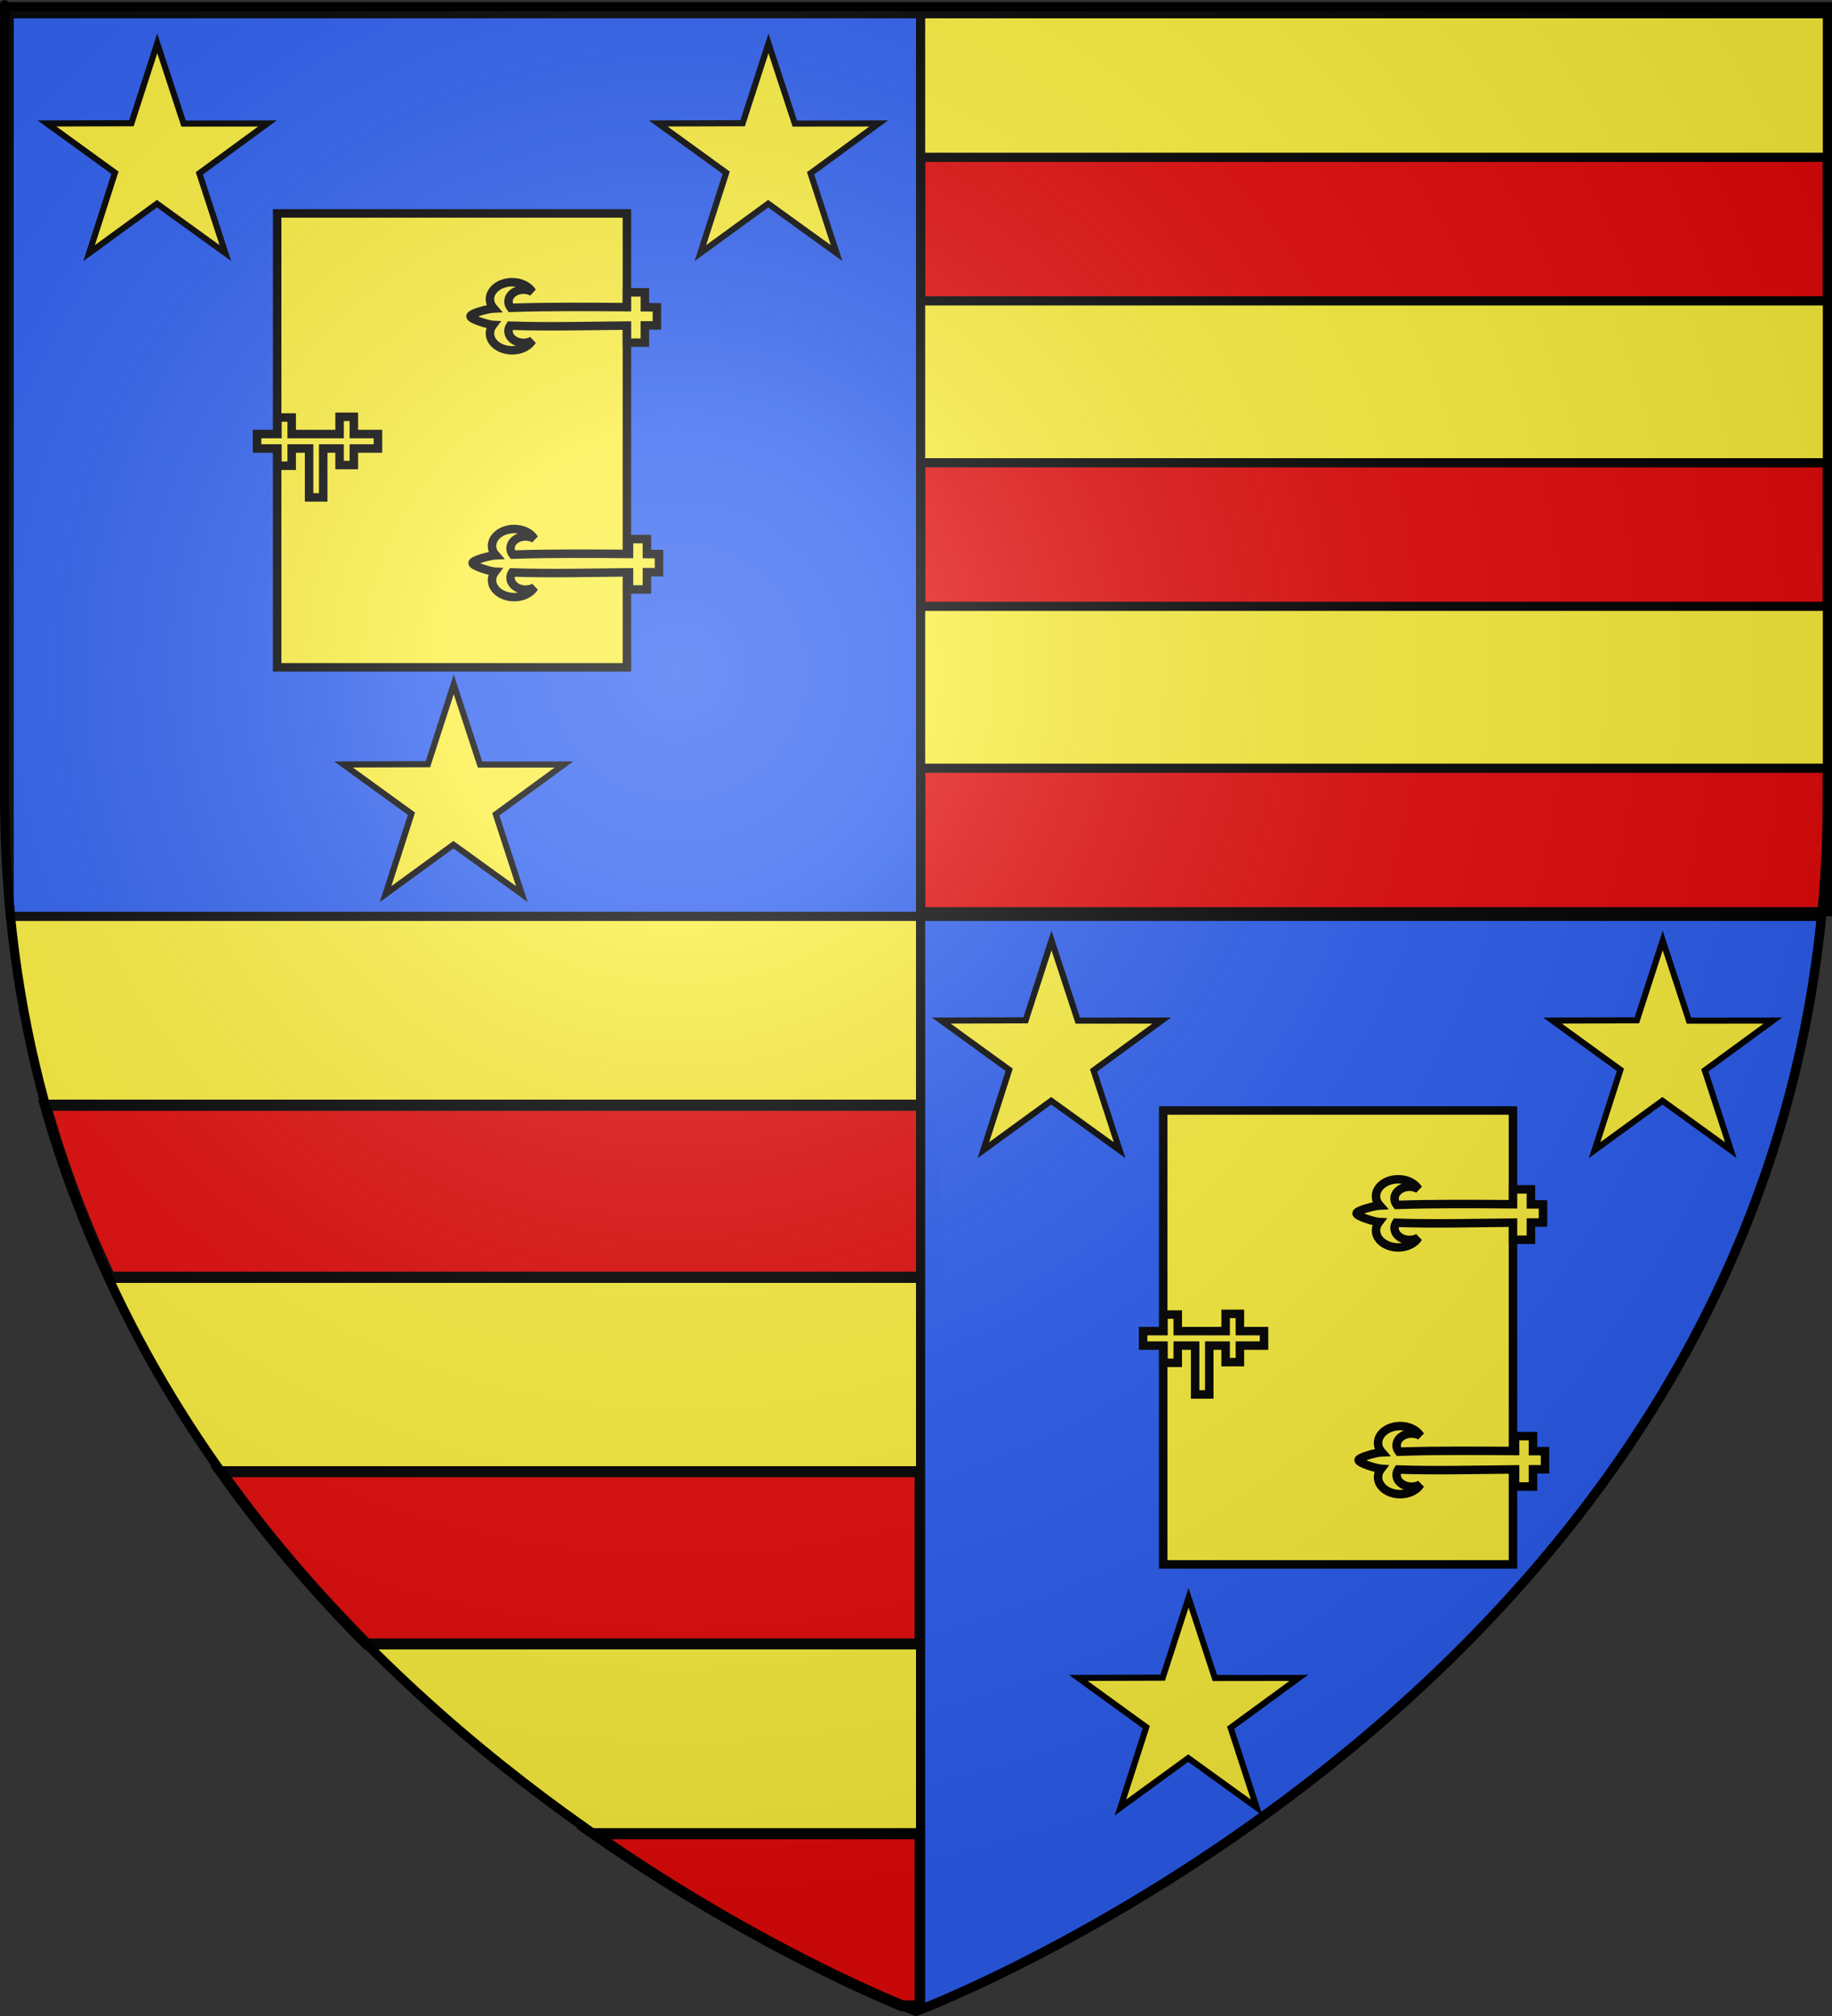 <?xml version="1.0" encoding="UTF-8" standalone="no"?>
<svg
   xmlns:dc="http://purl.org/dc/elements/1.1/"
   xmlns:cc="http://creativecommons.org/ns#"
   xmlns:rdf="http://www.w3.org/1999/02/22-rdf-syntax-ns#"
   xmlns:svg="http://www.w3.org/2000/svg"
   xmlns="http://www.w3.org/2000/svg"
   xmlns:xlink="http://www.w3.org/1999/xlink"
   xmlns:sodipodi="http://sodipodi.sourceforge.net/DTD/sodipodi-0.dtd"
   xmlns:inkscape="http://www.inkscape.org/namespaces/inkscape"
   height="660"
   width="600"
   version="1.0"
   id="svg2"
   sodipodi:version="0.32"
   inkscape:version="0.46"
   sodipodi:docname="blason_ville_fr_Saint-Germain-Lavolps_(Corrèze).svg"
   sodipodi:docbase="D:\Mes documents\Renaud-Notre Lapin"
   inkscape:export-filename="/Users/olivier/Desktop/Blason Rouge/Blason_Vide_3D.png"
   inkscape:export-xdpi="144"
   inkscape:export-ydpi="144"
   inkscape:output_extension="org.inkscape.output.svg.inkscape">
  <rect width="100%" height="100%" fill="#333333" stroke="none"/>
  <sodipodi:namedview
     inkscape:window-height="740"
     inkscape:window-width="1280"
     inkscape:pageshadow="2"
     inkscape:pageopacity="0.0"
     guidetolerance="10.0"
     gridtolerance="10.0"
     objecttolerance="10.0"
     borderopacity="1.0"
     bordercolor="#666666"
     pagecolor="#ffffff"
     id="base"
     showgrid="false"
     height="660px"
     inkscape:zoom="0.7469697"
     inkscape:cx="303.53158"
     inkscape:cy="339.18767"
     inkscape:window-x="-4"
     inkscape:window-y="-4"
     inkscape:current-layer="layer3"
     showguides="true"
     inkscape:guide-bbox="true" />
  <desc
     id="desc4">Flag of Canton of Valais (Wallis)</desc>
  <defs
     id="defs6">
    <inkscape:perspective
       sodipodi:type="inkscape:persp3d"
       inkscape:vp_x="0 : 330 : 1"
       inkscape:vp_y="0 : 1000 : 0"
       inkscape:vp_z="600 : 330 : 1"
       inkscape:persp3d-origin="300 : 220 : 1"
       id="perspective2491" />
    <linearGradient
       id="linearGradient2893">
      <stop
         style="stop-color:white;stop-opacity:0.314;"
         offset="0"
         id="stop2895" />
      <stop
         id="stop2897"
         offset="0.19"
         style="stop-color:white;stop-opacity:0.251;" />
      <stop
         style="stop-color:#6b6b6b;stop-opacity:0.125;"
         offset="0.6"
         id="stop2901" />
      <stop
         style="stop-color:black;stop-opacity:0.125;"
         offset="1"
         id="stop2899" />
    </linearGradient>
    <linearGradient
       id="linearGradient2885">
      <stop
         id="stop2887"
         offset="0"
         style="stop-color:white;stop-opacity:1;" />
      <stop
         style="stop-color:white;stop-opacity:1;"
         offset="0.229"
         id="stop2891" />
      <stop
         id="stop2889"
         offset="1"
         style="stop-color:black;stop-opacity:1;" />
    </linearGradient>
    <linearGradient
       id="linearGradient2955">
      <stop
         id="stop2867"
         offset="0"
         style="stop-color:#fd0000;stop-opacity:1;" />
      <stop
         style="stop-color:#e77275;stop-opacity:0.659;"
         offset="0.5"
         id="stop2873" />
      <stop
         style="stop-color:black;stop-opacity:0.323;"
         offset="1"
         id="stop2959" />
    </linearGradient>
    <radialGradient
       inkscape:collect="always"
       xlink:href="#linearGradient2955"
       id="radialGradient2961"
       cx="225.524"
       cy="218.901"
       fx="225.524"
       fy="218.901"
       r="300"
       gradientTransform="matrix(-4.167939e-4,2.183,-1.884,-3.599562e-4,615.597,-289.121)"
       gradientUnits="userSpaceOnUse" />
    <polygon
       id="star"
       transform="scale(53,53)"
       points="0,-1 0.588,0.809 -0.951,-0.309 0.951,-0.309 -0.588,0.809 0,-1 " />
    <clipPath
       id="clip">
      <path
         d="M 0,-200 L 0,600 L 300,600 L 300,-200 L 0,-200 z"
         id="path10" />
    </clipPath>
    <radialGradient
       inkscape:collect="always"
       xlink:href="#linearGradient2955"
       id="radialGradient1911"
       gradientUnits="userSpaceOnUse"
       gradientTransform="matrix(-4.167939e-4,2.183,-1.884,-3.599562e-4,615.597,-289.121)"
       cx="225.524"
       cy="218.901"
       fx="225.524"
       fy="218.901"
       r="300" />
    <radialGradient
       inkscape:collect="always"
       xlink:href="#linearGradient2955"
       id="radialGradient2865"
       gradientUnits="userSpaceOnUse"
       gradientTransform="matrix(0,1.749,-1.593,-1.049767e-7,551.788,-191.29)"
       cx="225.524"
       cy="218.901"
       fx="225.524"
       fy="218.901"
       r="300" />
    <radialGradient
       inkscape:collect="always"
       xlink:href="#linearGradient2955"
       id="radialGradient2871"
       gradientUnits="userSpaceOnUse"
       gradientTransform="matrix(0,1.386,-1.323,-5.741131e-8,-158.082,-109.541)"
       cx="225.524"
       cy="218.901"
       fx="225.524"
       fy="218.901"
       r="300" />
    <radialGradient
       inkscape:collect="always"
       xlink:href="#linearGradient2893"
       id="radialGradient3163"
       gradientUnits="userSpaceOnUse"
       gradientTransform="matrix(1.353,0,0,1.349,-77.629,-85.747)"
       cx="221.445"
       cy="226.331"
       fx="221.445"
       fy="226.331"
       r="300" />
    <inkscape:perspective
       id="perspective10"
       inkscape:persp3d-origin="372.04724 : 350.78739 : 1"
       inkscape:vp_z="744.09448 : 526.18109 : 1"
       inkscape:vp_y="0 : 1000 : 0"
       inkscape:vp_x="0 : 526.18109 : 1"
       sodipodi:type="inkscape:persp3d" />
    <radialGradient
       r="300"
       fy="226.331"
       fx="221.445"
       cy="226.331"
       cx="221.445"
       gradientTransform="matrix(1.353,0,0,1.349,-77.629,-85.747)"
       gradientUnits="userSpaceOnUse"
       id="radialGradient2930"
       xlink:href="#linearGradient2893"
       inkscape:collect="always" />
    <radialGradient
       r="300"
       fy="218.901"
       fx="225.524"
       cy="218.901"
       cx="225.524"
       gradientTransform="matrix(0,1.386,-1.323,-5.741131e-8,-158.082,-109.541)"
       gradientUnits="userSpaceOnUse"
       id="radialGradient2928"
       xlink:href="#linearGradient2955"
       inkscape:collect="always" />
    <radialGradient
       r="300"
       fy="218.901"
       fx="225.524"
       cy="218.901"
       cx="225.524"
       gradientTransform="matrix(0,1.749,-1.593,-1.049767e-7,551.788,-191.29)"
       gradientUnits="userSpaceOnUse"
       id="radialGradient2926"
       xlink:href="#linearGradient2955"
       inkscape:collect="always" />
    <radialGradient
       r="300"
       fy="218.901"
       fx="225.524"
       cy="218.901"
       cx="225.524"
       gradientTransform="matrix(-4.167939e-4,2.183,-1.884,-3.599562e-4,615.597,-289.121)"
       gradientUnits="userSpaceOnUse"
       id="radialGradient2924"
       xlink:href="#linearGradient2955"
       inkscape:collect="always" />
    <clipPath
       id="clipPath2920">
      <path
         id="path2922"
         d="M 0,-200 L 0,600 L 300,600 L 300,-200 L 0,-200 z" />
    </clipPath>
    <polygon
       points="0,-1 0.588,0.809 -0.951,-0.309 0.951,-0.309 -0.588,0.809 0,-1 "
       transform="scale(53,53)"
       id="polygon2918" />
    <radialGradient
       gradientUnits="userSpaceOnUse"
       gradientTransform="matrix(-4.167939e-4,2.183,-1.884,-3.599562e-4,615.597,-289.121)"
       r="300"
       fy="218.901"
       fx="225.524"
       cy="218.901"
       cx="225.524"
       id="radialGradient2916"
       xlink:href="#linearGradient2955"
       inkscape:collect="always" />
    <linearGradient
       id="linearGradient2908">
      <stop
         style="stop-color:#fd0000;stop-opacity:1;"
         offset="0"
         id="stop2910" />
      <stop
         id="stop2912"
         offset="0.5"
         style="stop-color:#e77275;stop-opacity:0.659;" />
      <stop
         id="stop2914"
         offset="1"
         style="stop-color:black;stop-opacity:0.323;" />
    </linearGradient>
    <linearGradient
       id="linearGradient2900">
      <stop
         style="stop-color:white;stop-opacity:1;"
         offset="0"
         id="stop2902" />
      <stop
         id="stop2904"
         offset="0.229"
         style="stop-color:white;stop-opacity:1;" />
      <stop
         style="stop-color:black;stop-opacity:1;"
         offset="1"
         id="stop2906" />
    </linearGradient>
    <linearGradient
       id="linearGradient2889">
      <stop
         id="stop2892"
         offset="0"
         style="stop-color:white;stop-opacity:0.314;" />
      <stop
         style="stop-color:white;stop-opacity:0.251;"
         offset="0.19"
         id="stop2894" />
      <stop
         id="stop2896"
         offset="0.6"
         style="stop-color:#6b6b6b;stop-opacity:0.125;" />
      <stop
         id="stop2898"
         offset="1"
         style="stop-color:black;stop-opacity:0.125;" />
    </linearGradient>
    <inkscape:perspective
       id="perspective2887"
       inkscape:persp3d-origin="300 : 220 : 1"
       inkscape:vp_z="600 : 330 : 1"
       inkscape:vp_y="0 : 1000 : 0"
       inkscape:vp_x="0 : 330 : 1"
       sodipodi:type="inkscape:persp3d" />
    <inkscape:perspective
       id="perspective2721"
       inkscape:persp3d-origin="71.801674 : 67.586817 : 1"
       inkscape:vp_z="143.60335 : 101.38023 : 1"
       inkscape:vp_y="0 : 1000 : 0"
       inkscape:vp_x="0 : 101.38023 : 1"
       sodipodi:type="inkscape:persp3d" />
    <radialGradient
       gradientTransform="matrix(1.353,0,0,1.349,-77.629,-85.747)"
       gradientUnits="userSpaceOnUse"
       xlink:href="#linearGradient2893"
       id="radialGradient11883"
       fy="226.331"
       fx="221.445"
       r="300"
       cy="226.331"
       cx="221.445" />
    <linearGradient
       id="linearGradient11873">
      <stop
         offset="0"
         style="stop-color:#ffffff;stop-opacity:0.314"
         id="stop11875" />
      <stop
         offset="0.19"
         style="stop-color:#ffffff;stop-opacity:0.251"
         id="stop11877" />
      <stop
         offset="0.6"
         style="stop-color:#6b6b6b;stop-opacity:0.125"
         id="stop11879" />
      <stop
         offset="1"
         style="stop-color:#000000;stop-opacity:0.125"
         id="stop11881" />
    </linearGradient>
    <inkscape:perspective
       id="perspective22"
       inkscape:persp3d-origin="300 : 220 : 1"
       inkscape:vp_z="600 : 330 : 1"
       inkscape:vp_y="0 : 1000 : 0"
       inkscape:vp_x="0 : 330 : 1"
       sodipodi:type="inkscape:persp3d" />
  </defs>
  <g
     inkscape:groupmode="layer"
     id="layer3"
     inkscape:label="Fond écu"
     style="display:inline">
    <path
       id="path2855"
       style="fill:#fcef3c;fill-opacity:1;fill-rule:evenodd;stroke:none;stroke-width:1px;stroke-linecap:butt;stroke-linejoin:miter;stroke-opacity:1"
       d="M 300,658.5 C 300,658.5 598.5,546.18 598.5,260.728 C 598.5,-24.723 598.5,2.176 598.5,2.176 L 1.5,2.176 L 1.5,260.728 C 1.5,546.18 300,658.5 300,658.5 z"
       sodipodi:nodetypes="cccccc" />
    <rect
       style="opacity:1;fill:#e20909;fill-opacity:1;fill-rule:evenodd;stroke:#000000;stroke-width:3.013;stroke-linecap:round;stroke-linejoin:miter;marker:none;marker-start:none;marker-mid:none;marker-end:none;stroke-miterlimit:4;stroke-dasharray:none;stroke-dashoffset:0;stroke-opacity:1;visibility:visible;display:inline;overflow:visible;enable-background:accumulate"
       id="rect7811"
       width="296.987"
       height="46.987"
       x="301.507"
       y="251.507" />
    <rect
       style="opacity:1;fill:#e20909;fill-opacity:1;fill-rule:evenodd;stroke:#000000;stroke-width:3.013;stroke-linecap:round;stroke-linejoin:miter;marker:none;marker-start:none;marker-mid:none;marker-end:none;stroke-miterlimit:4;stroke-dasharray:none;stroke-dashoffset:0;stroke-opacity:1;visibility:visible;display:inline;overflow:visible;enable-background:accumulate"
       id="rect8322"
       width="296.987"
       height="46.987"
       x="301.507"
       y="151.507" />
    <rect
       style="opacity:1;fill:#e20909;fill-opacity:1;fill-rule:evenodd;stroke:#000000;stroke-width:3.013;stroke-linecap:round;stroke-linejoin:miter;marker:none;marker-start:none;marker-mid:none;marker-end:none;stroke-miterlimit:4;stroke-dasharray:none;stroke-dashoffset:0;stroke-opacity:1;visibility:visible;display:inline;overflow:visible;enable-background:accumulate"
       id="rect8324"
       width="296.987"
       height="46.987"
       x="301.507"
       y="51.507" />
    <path
       style="opacity:1;fill:#e20909;fill-opacity:1;fill-rule:evenodd;stroke:#000000;stroke-width:3.657;stroke-linecap:round;stroke-linejoin:miter;marker:none;marker-start:none;marker-mid:none;marker-end:none;stroke-miterlimit:4;stroke-dasharray:none;stroke-dashoffset:0;stroke-opacity:1;visibility:visible;display:inline;overflow:visible;enable-background:accumulate"
       d="M 14.895,361.833 C 20.492,381.72 27.643,400.478 35.971,418.167 L 305.892,418.167 L 305.892,361.833 L 14.895,361.833 z"
       id="rect8326" />
    <path
       style="opacity:1;fill:#e20909;fill-opacity:1;fill-rule:evenodd;stroke:#000000;stroke-width:3.616;stroke-linecap:round;stroke-linejoin:miter;marker:none;marker-start:none;marker-mid:none;marker-end:none;stroke-miterlimit:4;stroke-dasharray:none;stroke-dashoffset:0;stroke-opacity:1;visibility:visible;display:inline;overflow:visible;enable-background:accumulate"
       d="M 72.375 481.812 C 87.136 502.589 103.336 521.336 120.062 538.188 L 301.344 538.188 L 301.344 481.812 L 72.375 481.812 z "
       id="rect8328" />
    <path
       style="opacity:1;fill:#e20909;fill-opacity:1;fill-rule:evenodd;stroke:#000000;stroke-width:3.616;stroke-linecap:round;stroke-linejoin:miter;marker:none;marker-start:none;marker-mid:none;marker-end:none;stroke-miterlimit:4;stroke-dasharray:none;stroke-dashoffset:0;stroke-opacity:1;visibility:visible;display:inline;overflow:visible;enable-background:accumulate"
       d="M 194.406 600.312 C 241.703 633.262 282.439 651.292 295.5 656.688 L 301.344 656.688 L 301.344 600.312 L 194.406 600.312 z "
       id="rect8330" />
  </g>
  <g
     inkscape:groupmode="layer"
     id="layer5"
     inkscape:label="ecartele"
     style="display:inline"
     sodipodi:insensitive="true">
    <path
       style="opacity:0.99;fill:#2b5df2;fill-opacity:1;stroke:#000000;stroke-width:3;stroke-miterlimit:4;stroke-dasharray:none;stroke-opacity:1"
       d="M 301.5,3 L 301.5,4.5 L 597,4.5 L 597,3 L 301.5,3 z M 301.5,4.5 L 3,4.5 L 3,295.156 C 3.14,296.768 3.278,298.4 3.438,300 L 301.5,300 L 301.5,4.5 z M 301.5,300 L 301.5,657 L 303.719,657 C 336.106,643.729 572.744,538.931 596.562,300 L 301.5,300 z"
       id="rect2781" />
    <g
       id="g12187"
       transform="matrix(0.558,0,0,0.558,-19.01,-20.353)"
       style="fill:#fcef3c;fill-opacity:1;stroke:#000000;stroke-width:4.982;stroke-miterlimit:4;stroke-dasharray:none;stroke-opacity:1">
      <rect
         y="161.684"
         x="196.737"
         height="266.314"
         width="205.289"
         id="rect2383"
         style="fill:#fcef3c;fill-opacity:1;fill-rule:evenodd;stroke:#000000;stroke-width:4.982;stroke-linecap:butt;stroke-linejoin:miter;marker:none;marker-start:none;marker-mid:none;marker-end:none;stroke-miterlimit:4;stroke-dasharray:none;stroke-dashoffset:0;stroke-opacity:1;visibility:visible;display:inline;overflow:visible;enable-background:accumulate" />
      <path
         id="path2680"
         d="M 334.67,202.048 C 327.478,202.048 321.637,206.495 321.637,211.97 C 321.637,214.018 322.459,215.921 323.858,217.502 C 323.614,217.514 323.368,217.527 323.124,217.539 C 320.656,217.665 310.212,220.274 310.212,222.04 C 310.212,223.807 320.656,226.939 323.124,227.082 C 323.22,227.087 323.317,227.093 323.414,227.098 C 322.287,228.565 321.637,230.273 321.637,232.094 C 321.637,237.569 327.478,242.012 334.67,242.012 C 339.871,242.012 344.361,239.688 346.45,236.331 C 345.005,237.154 343.235,237.643 341.32,237.643 C 336.46,237.643 332.514,234.515 332.514,230.667 C 332.514,229.544 332.853,228.487 333.449,227.548 C 355.314,228.3 378.774,227.698 402.044,227.473 L 402.044,237.523 L 412.566,237.523 L 412.566,227.407 C 414.932,227.4 417.291,227.4 419.646,227.407 C 419.646,223.868 419.646,220.328 419.646,216.788 C 417.291,216.781 414.932,216.768 412.566,216.755 L 412.566,207.968 L 402.044,207.968 L 402.044,216.689 C 378.916,216.534 355.602,216.343 333.852,217.086 C 333.004,216.014 332.514,214.749 332.514,213.393 C 332.514,209.544 336.46,206.421 341.32,206.421 C 343.235,206.421 345.005,206.906 346.45,207.729 C 344.361,204.372 339.871,202.048 334.67,202.048 z"
         style="fill:#fcef3c;fill-opacity:1;fill-rule:evenodd;stroke:#000000;stroke-width:4.982;stroke-linecap:butt;stroke-linejoin:miter;marker:none;marker-start:none;marker-mid:none;marker-end:none;stroke-miterlimit:4;stroke-dasharray:none;stroke-dashoffset:0;stroke-opacity:1;visibility:visible;display:inline;overflow:visible;enable-background:accumulate" />
      <path
         id="path2682"
         d="M 233.381,281.012 L 233.381,291.126 L 205.276,291.126 L 205.276,281.417 L 196.902,281.417 L 196.902,291.126 L 184.943,291.126 L 184.943,299.62 L 196.902,299.62 L 196.902,309.727 L 205.276,309.727 L 205.276,299.62 L 215.481,299.62 L 215.481,328.29 L 223.772,328.29 L 223.772,299.62 L 233.381,299.62 L 233.381,309.322 L 241.755,309.322 L 241.755,299.62 L 255.912,299.62 L 255.912,291.126 L 241.755,291.126 L 241.755,281.012 L 233.381,281.012 z"
         style="fill:#fcef3c;fill-opacity:1;fill-rule:evenodd;stroke:#000000;stroke-width:4.982;stroke-linecap:butt;stroke-linejoin:miter;marker:none;marker-start:none;marker-mid:none;marker-end:none;stroke-miterlimit:4;stroke-dasharray:none;stroke-dashoffset:0;stroke-opacity:1;visibility:visible;display:inline;overflow:visible;enable-background:accumulate" />
      <path
         id="path3456"
         d="M 335.879,346.834 C 328.687,346.834 322.846,351.28 322.846,356.755 C 322.846,358.804 323.668,360.707 325.067,362.288 C 324.823,362.3 324.576,362.312 324.333,362.325 C 321.865,362.451 311.421,365.059 311.421,366.826 C 311.421,368.592 321.865,371.725 324.333,371.867 C 324.429,371.873 324.526,371.878 324.623,371.884 C 323.496,373.351 322.846,375.058 322.846,376.88 C 322.846,382.355 328.687,386.797 335.879,386.797 C 341.08,386.797 345.57,384.473 347.659,381.116 C 346.214,381.939 344.444,382.428 342.529,382.428 C 337.669,382.428 333.723,379.301 333.723,375.452 C 333.723,374.33 334.062,373.273 334.658,372.333 C 356.523,373.085 379.983,372.483 403.253,372.259 L 403.253,382.309 L 413.775,382.309 L 413.775,372.193 C 416.141,372.186 418.5,372.185 420.855,372.193 C 420.855,368.653 420.855,365.114 420.855,361.574 C 418.5,361.567 416.141,361.553 413.775,361.541 L 413.775,352.754 L 403.253,352.754 L 403.253,361.475 C 380.125,361.32 356.811,361.128 335.061,361.871 C 334.213,360.8 333.723,359.534 333.723,358.179 C 333.723,354.33 337.669,351.207 342.529,351.207 C 344.444,351.207 346.214,351.692 347.659,352.514 C 345.57,349.158 341.08,346.834 335.879,346.834 z"
         style="fill:#fcef3c;fill-opacity:1;fill-rule:evenodd;stroke:#000000;stroke-width:4.982;stroke-linecap:butt;stroke-linejoin:miter;marker:none;marker-start:none;marker-mid:none;marker-end:none;stroke-miterlimit:4;stroke-dasharray:none;stroke-dashoffset:0;stroke-opacity:1;visibility:visible;display:inline;overflow:visible;enable-background:accumulate" />
    </g>
    <path
       id="path8347"
       style="fill:#fcef3c;fill-opacity:1;stroke:#000000;stroke-width:2;stroke-miterlimit:4;stroke-dasharray:none;stroke-dashoffset:0;stroke-opacity:1"
       d="M 51.502,14.196 L 60.122,40.456 L 87.602,40.424 L 65.291,56.737 L 73.813,82.863 L 51.404,66.685 L 29.191,82.863 L 37.652,56.551 L 15.402,40.424 L 43.04,40.341 L 51.502,14.196 z" />
    <path
       id="path12199"
       style="fill:#fcef3c;fill-opacity:1;stroke:#000000;stroke-width:2;stroke-miterlimit:4;stroke-dasharray:none;stroke-dashoffset:0;stroke-opacity:1;display:inline"
       d="M 251.684,14.196 L 260.304,40.456 L 287.784,40.424 L 265.473,56.737 L 273.995,82.863 L 251.586,66.685 L 229.372,82.863 L 237.834,56.551 L 215.583,40.424 L 243.222,40.341 L 251.684,14.196 z" />
    <path
       id="path12201"
       style="fill:#fcef3c;fill-opacity:1;stroke:#000000;stroke-width:2;stroke-miterlimit:4;stroke-dasharray:none;stroke-dashoffset:0;stroke-opacity:1;display:inline"
       d="M 148.6,224.044 L 157.22,250.304 L 184.701,250.272 L 162.389,266.585 L 170.912,292.711 L 148.502,276.532 L 126.289,292.711 L 134.751,266.399 L 112.5,250.272 L 140.139,250.189 L 148.6,224.044 z" />
    <g
       id="g12215"
       transform="matrix(0.558,0,0,0.558,271.183,273.333)"
       style="fill:#fcef3c;fill-opacity:1;stroke:#000000;stroke-width:4.982;stroke-miterlimit:4;stroke-dasharray:none;stroke-opacity:1">
      <rect
         y="161.684"
         x="196.737"
         height="266.314"
         width="205.289"
         id="rect12217"
         style="fill:#fcef3c;fill-opacity:1;fill-rule:evenodd;stroke:#000000;stroke-width:4.982;stroke-linecap:butt;stroke-linejoin:miter;marker:none;marker-start:none;marker-mid:none;marker-end:none;stroke-miterlimit:4;stroke-dasharray:none;stroke-dashoffset:0;stroke-opacity:1;visibility:visible;display:inline;overflow:visible;enable-background:accumulate" />
      <path
         id="path12219"
         d="M 334.67,202.048 C 327.478,202.048 321.637,206.495 321.637,211.97 C 321.637,214.018 322.459,215.921 323.858,217.502 C 323.614,217.514 323.368,217.527 323.124,217.539 C 320.656,217.665 310.212,220.274 310.212,222.04 C 310.212,223.807 320.656,226.939 323.124,227.082 C 323.22,227.087 323.317,227.093 323.414,227.098 C 322.287,228.565 321.637,230.273 321.637,232.094 C 321.637,237.569 327.478,242.012 334.67,242.012 C 339.871,242.012 344.361,239.688 346.45,236.331 C 345.005,237.154 343.235,237.643 341.32,237.643 C 336.46,237.643 332.514,234.515 332.514,230.667 C 332.514,229.544 332.853,228.487 333.449,227.548 C 355.314,228.3 378.774,227.698 402.044,227.473 L 402.044,237.523 L 412.566,237.523 L 412.566,227.407 C 414.932,227.4 417.291,227.4 419.646,227.407 C 419.646,223.868 419.646,220.328 419.646,216.788 C 417.291,216.781 414.932,216.768 412.566,216.755 L 412.566,207.968 L 402.044,207.968 L 402.044,216.689 C 378.916,216.534 355.602,216.343 333.852,217.086 C 333.004,216.014 332.514,214.749 332.514,213.393 C 332.514,209.544 336.46,206.421 341.32,206.421 C 343.235,206.421 345.005,206.906 346.45,207.729 C 344.361,204.372 339.871,202.048 334.67,202.048 z"
         style="fill:#fcef3c;fill-opacity:1;fill-rule:evenodd;stroke:#000000;stroke-width:4.982;stroke-linecap:butt;stroke-linejoin:miter;marker:none;marker-start:none;marker-mid:none;marker-end:none;stroke-miterlimit:4;stroke-dasharray:none;stroke-dashoffset:0;stroke-opacity:1;visibility:visible;display:inline;overflow:visible;enable-background:accumulate" />
      <path
         id="path12221"
         d="M 233.381,281.012 L 233.381,291.126 L 205.276,291.126 L 205.276,281.417 L 196.902,281.417 L 196.902,291.126 L 184.943,291.126 L 184.943,299.62 L 196.902,299.62 L 196.902,309.727 L 205.276,309.727 L 205.276,299.62 L 215.481,299.62 L 215.481,328.29 L 223.772,328.29 L 223.772,299.62 L 233.381,299.62 L 233.381,309.322 L 241.755,309.322 L 241.755,299.62 L 255.912,299.62 L 255.912,291.126 L 241.755,291.126 L 241.755,281.012 L 233.381,281.012 z"
         style="fill:#fcef3c;fill-opacity:1;fill-rule:evenodd;stroke:#000000;stroke-width:4.982;stroke-linecap:butt;stroke-linejoin:miter;marker:none;marker-start:none;marker-mid:none;marker-end:none;stroke-miterlimit:4;stroke-dasharray:none;stroke-dashoffset:0;stroke-opacity:1;visibility:visible;display:inline;overflow:visible;enable-background:accumulate" />
      <path
         id="path12223"
         d="M 335.879,346.834 C 328.687,346.834 322.846,351.28 322.846,356.755 C 322.846,358.804 323.668,360.707 325.067,362.288 C 324.823,362.3 324.576,362.312 324.333,362.325 C 321.865,362.451 311.421,365.059 311.421,366.826 C 311.421,368.592 321.865,371.725 324.333,371.867 C 324.429,371.873 324.526,371.878 324.623,371.884 C 323.496,373.351 322.846,375.058 322.846,376.88 C 322.846,382.355 328.687,386.797 335.879,386.797 C 341.08,386.797 345.57,384.473 347.659,381.116 C 346.214,381.939 344.444,382.428 342.529,382.428 C 337.669,382.428 333.723,379.301 333.723,375.452 C 333.723,374.33 334.062,373.273 334.658,372.333 C 356.523,373.085 379.983,372.483 403.253,372.259 L 403.253,382.309 L 413.775,382.309 L 413.775,372.193 C 416.141,372.186 418.5,372.185 420.855,372.193 C 420.855,368.653 420.855,365.114 420.855,361.574 C 418.5,361.567 416.141,361.553 413.775,361.541 L 413.775,352.754 L 403.253,352.754 L 403.253,361.475 C 380.125,361.32 356.811,361.128 335.061,361.871 C 334.213,360.8 333.723,359.534 333.723,358.179 C 333.723,354.33 337.669,351.207 342.529,351.207 C 344.444,351.207 346.214,351.692 347.659,352.514 C 345.57,349.158 341.08,346.834 335.879,346.834 z"
         style="fill:#fcef3c;fill-opacity:1;fill-rule:evenodd;stroke:#000000;stroke-width:4.982;stroke-linecap:butt;stroke-linejoin:miter;marker:none;marker-start:none;marker-mid:none;marker-end:none;stroke-miterlimit:4;stroke-dasharray:none;stroke-dashoffset:0;stroke-opacity:1;visibility:visible;display:inline;overflow:visible;enable-background:accumulate" />
    </g>
    <path
       id="path12225"
       style="fill:#fcef3c;fill-opacity:1;stroke:#000000;stroke-width:2;stroke-miterlimit:4;stroke-dasharray:none;stroke-dashoffset:0;stroke-opacity:1"
       d="M 344.372,307.883 L 352.992,334.143 L 380.472,334.111 L 358.161,350.424 L 366.683,376.549 L 344.274,360.371 L 322.06,376.549 L 330.522,350.238 L 308.271,334.111 L 335.91,334.028 L 344.372,307.883 z" />
    <path
       id="path12227"
       style="fill:#fcef3c;fill-opacity:1;stroke:#000000;stroke-width:2;stroke-miterlimit:4;stroke-dasharray:none;stroke-dashoffset:0;stroke-opacity:1;display:inline"
       d="M 544.553,307.883 L 553.173,334.143 L 580.654,334.111 L 558.342,350.424 L 566.865,376.549 L 544.455,360.371 L 522.242,376.549 L 530.704,350.238 L 508.453,334.111 L 536.092,334.028 L 544.553,307.883 z" />
    <path
       id="path12229"
       style="fill:#fcef3c;fill-opacity:1;stroke:#000000;stroke-width:2;stroke-miterlimit:4;stroke-dasharray:none;stroke-dashoffset:0;stroke-opacity:1;display:inline"
       d="M 389.259,523.085 L 397.879,549.346 L 425.36,549.314 L 403.048,565.627 L 411.57,591.752 L 389.161,575.574 L 366.948,591.752 L 375.41,565.44 L 353.159,549.314 L 380.798,549.231 L 389.259,523.085 z" />
  </g>
  <g
     inkscape:groupmode="layer"
     id="layer2"
     inkscape:label="Reflet final"
     sodipodi:insensitive="true">
    <path
       sodipodi:nodetypes="cccccc"
       d="M 300,658.5 C 300,658.5 598.5,546.18 598.5,260.728 C 598.5,-24.723 598.5,2.176 598.5,2.176 L 1.5,2.176 L 1.5,260.728 C 1.5,546.18 300,658.5 300,658.5 z"
       style="opacity:1;fill:url(#radialGradient3163);fill-opacity:1;fill-rule:evenodd;stroke:none;stroke-width:1px;stroke-linecap:butt;stroke-linejoin:miter;stroke-opacity:1"
       id="path2875"
       inkscape:export-xdpi="144"
       inkscape:export-ydpi="144" />
  </g>
  <g
     inkscape:groupmode="layer"
     id="layer1"
     inkscape:label="Contour final"
     sodipodi:insensitive="true">
    <path
       sodipodi:nodetypes="cccccc"
       d="M 300,658.5 C 300,658.5 1.5,546.18 1.5,260.728 C 1.5,-24.723 1.5,2.176 1.5,2.176 L 598.5,2.176 L 598.5,260.728 C 598.5,546.18 300,658.5 300,658.5 z"
       style="opacity:1;fill:none;fill-opacity:1;fill-rule:evenodd;stroke:#000000;stroke-width:3;stroke-linecap:butt;stroke-linejoin:miter;stroke-miterlimit:4;stroke-dasharray:none;stroke-opacity:1"
       id="path1411"
       inkscape:export-xdpi="144"
       inkscape:export-ydpi="144" />
  </g>
</svg>

